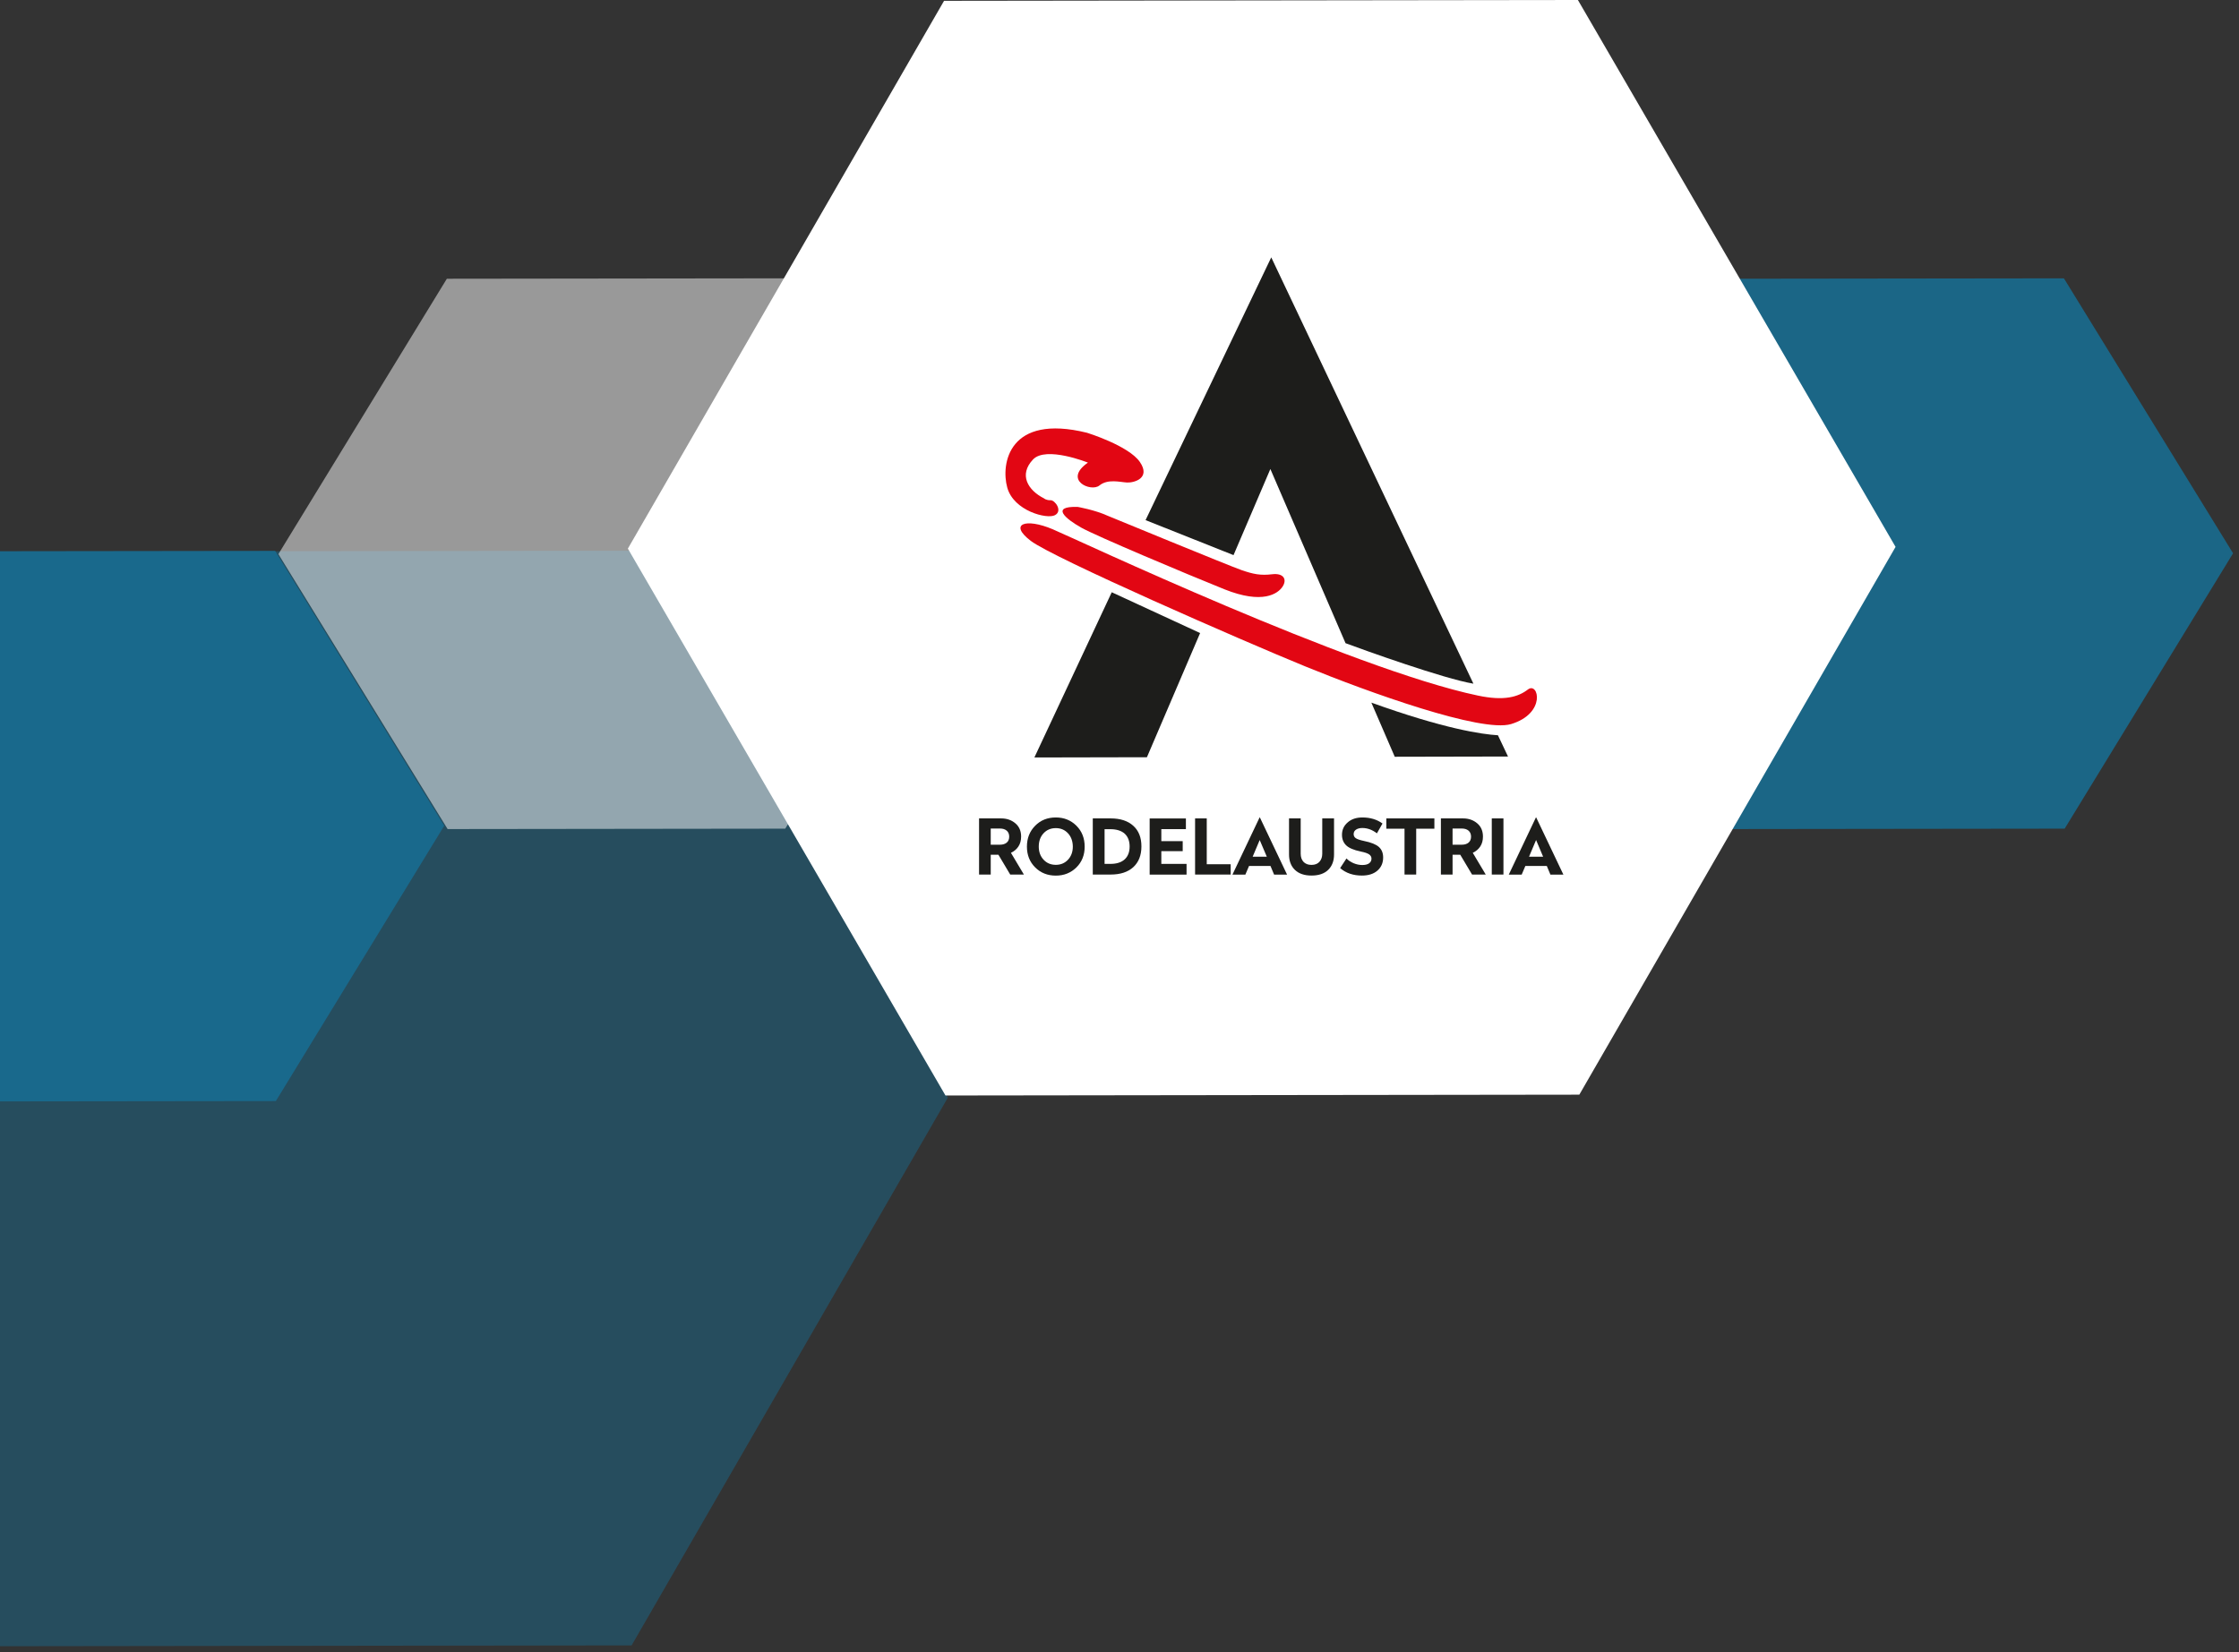 <?xml version="1.0" encoding="utf-8"?>
<!-- Generator: Adobe Illustrator 23.0.3, SVG Export Plug-In . SVG Version: 6.00 Build 0)  -->
<svg version="1.1" id="BOX1" xmlns="http://www.w3.org/2000/svg" xmlns:xlink="http://www.w3.org/1999/xlink" x="0px" y="0px"
	 viewBox="0 0 378 279" style="enable-background:new 0 0 378 279;" xml:space="preserve">
<rect x="0" y="0" width="378" height="279" fill="#333333" stroke="none"/>
<style type="text/css">
	.st0{opacity:0.25;fill-rule:evenodd;clip-rule:evenodd;fill:#009FE3;enable-background:new    ;}
	.st1{opacity:0.35;fill-rule:evenodd;clip-rule:evenodd;fill:#009FE3;enable-background:new    ;}
	.st2{opacity:0.47;fill-rule:evenodd;clip-rule:evenodd;fill:#009FE3;enable-background:new    ;}
	.st3{opacity:0.5;fill-rule:evenodd;clip-rule:evenodd;fill:#FFFFFF;enable-background:new    ;}
	.st4{fill-rule:evenodd;clip-rule:evenodd;fill:#FFFFFF;}
	.st5{fill:#1D1D1B;}
	.st6{fill:#E20613;}
</style>
<path id="Polygon_1_copy_2" class="st0" d="M106.63,277.85l-107.01,0.14L-54,185.64l53.38-92.5L106.39,93l53.63,92.35L106.63,277.85
	z"/>
<path id="Polygon_1_copy_3" class="st1" d="M46.57,185.93l-57,0.07L-39,139.57l28.44-46.5l57-0.07L75,139.43L46.57,185.93z"/>
<path id="Polygon_1_copy_4" class="st2" d="M348.57,139.93l-57,0.07L263,93.57l28.44-46.5l57-0.07L377,93.43L348.57,139.93z"/>
<path id="Polygon_1_copy_5" class="st3" d="M132.57,139.93l-57,0.07L47,93.57l28.44-46.5l57-0.07L161,93.43L132.57,139.93z"/>
<path id="Polygon_1" class="st4" d="M266.63,184.85l-107.01,0.14L106,92.64l53.38-92.5L266.39,0l53.63,92.35L266.63,184.85z"/>
<g>
	<path class="st5" d="M172.86,147.68h-2.31l-1.99-3.34h-1.3v3.34h-1.97v-9.48h3.74c0.95,0,1.74,0.28,2.39,0.83
		c0.65,0.55,0.97,1.3,0.97,2.24c0,0.65-0.15,1.21-0.46,1.68c-0.31,0.46-0.73,0.82-1.26,1.06L172.86,147.68z M167.26,139.91v2.73
		h1.57c0.47,0,0.85-0.12,1.13-0.35c0.28-0.24,0.42-0.57,0.42-1.01c0-0.43-0.14-0.77-0.42-1.01s-0.66-0.36-1.13-0.36H167.26z"/>
	<path class="st5" d="M178.25,138.04c1.39,0,2.55,0.47,3.48,1.4c0.93,0.93,1.39,2.11,1.39,3.53c0,1.41-0.46,2.58-1.39,3.5
		c-0.93,0.92-2.09,1.39-3.48,1.39c-1.4,0-2.56-0.46-3.49-1.39c-0.92-0.92-1.39-2.09-1.39-3.5c0-1.42,0.46-2.59,1.39-3.53
		C175.68,138.5,176.85,138.04,178.25,138.04z M180.31,140.72c-0.53-0.58-1.22-0.88-2.06-0.88s-1.53,0.29-2.07,0.87
		c-0.54,0.58-0.81,1.33-0.81,2.25c0,0.89,0.27,1.63,0.81,2.21c0.54,0.58,1.23,0.87,2.07,0.87c0.83,0,1.52-0.29,2.06-0.87
		c0.54-0.58,0.81-1.32,0.81-2.21C181.11,142.05,180.84,141.3,180.31,140.72z"/>
	<path class="st5" d="M187.52,138.2c1.62,0,2.9,0.42,3.81,1.25c0.92,0.83,1.37,1.99,1.37,3.48c0,1.5-0.46,2.66-1.37,3.5
		c-0.91,0.83-2.18,1.25-3.82,1.25h-3.02v-9.48H187.52z M187.46,140.02h-0.98v5.86h0.98c1.06,0,1.86-0.26,2.42-0.77
		c0.55-0.51,0.83-1.23,0.83-2.16c0-0.94-0.28-1.66-0.83-2.17C189.32,140.28,188.51,140.02,187.46,140.02z"/>
	<path class="st5" d="M200.21,138.2v1.81h-4.15v2.03h3.61v1.69h-3.61v2.15h4.26v1.81h-6.23v-9.48H200.21z"/>
	<path class="st5" d="M203.73,138.2v7.74h4.04v1.74h-6.01v-9.48H203.73z"/>
	<path class="st5" d="M212.7,138.04l4.59,9.65h-2.19l-0.61-1.46h-3.62l-0.62,1.46h-2.18l4.58-9.65H212.7z M212.67,141.85l-1.19,2.82
		h2.39L212.67,141.85z"/>
	<path class="st5" d="M225.22,138.2v6.08c0,1.1-0.33,1.97-0.99,2.61c-0.66,0.64-1.59,0.96-2.81,0.96c-1.21,0-2.15-0.32-2.81-0.96
		c-0.66-0.64-0.99-1.51-0.99-2.61v-6.08h1.97v5.95c0,0.58,0.16,1.04,0.47,1.38s0.76,0.52,1.35,0.52c0.58,0,1.02-0.17,1.34-0.52
		s0.48-0.8,0.48-1.38v-5.95H225.22z"/>
	<path class="st5" d="M230.01,138.04c1.33,0,2.46,0.34,3.39,1.02l-0.94,1.66c-0.78-0.6-1.6-0.9-2.46-0.9
		c-0.44,0-0.79,0.09-1.06,0.27c-0.27,0.18-0.41,0.43-0.41,0.76c0,0.29,0.12,0.52,0.36,0.69c0.24,0.17,0.7,0.32,1.39,0.47
		c1.2,0.24,2.03,0.58,2.51,1.01c0.48,0.43,0.72,1.03,0.72,1.77c0,0.92-0.32,1.66-0.96,2.22c-0.64,0.56-1.52,0.84-2.62,0.84
		c-1.49,0-2.71-0.42-3.68-1.26l1.07-1.63c0.32,0.34,0.72,0.6,1.21,0.81c0.49,0.2,0.97,0.3,1.46,0.3c0.49,0,0.87-0.09,1.14-0.28
		c0.27-0.19,0.41-0.46,0.41-0.8c0-0.29-0.13-0.53-0.4-0.72c-0.27-0.18-0.74-0.35-1.43-0.48c-1.17-0.25-1.99-0.6-2.45-1.05
		c-0.46-0.45-0.7-1.04-0.7-1.77c0-0.85,0.32-1.55,0.97-2.1C228.16,138.31,228.99,138.04,230.01,138.04z"/>
	<path class="st5" d="M242.16,138.2v1.74h-3.07v7.74h-1.97v-7.74h-3.07v-1.74H242.16z"/>
	<path class="st5" d="M250.83,147.68h-2.31l-1.99-3.34h-1.3v3.34h-1.97v-9.48H247c0.95,0,1.74,0.28,2.39,0.83
		c0.65,0.55,0.97,1.3,0.97,2.24c0,0.65-0.15,1.21-0.46,1.68c-0.31,0.46-0.73,0.82-1.26,1.06L250.83,147.68z M245.23,139.91v2.73
		h1.57c0.47,0,0.85-0.12,1.13-0.35c0.28-0.24,0.42-0.57,0.42-1.01c0-0.43-0.14-0.77-0.42-1.01c-0.28-0.24-0.66-0.36-1.13-0.36
		H245.23z"/>
	<path class="st5" d="M253.82,138.2v9.48h-1.97v-9.48H253.82z"/>
	<path class="st5" d="M259.35,138.04l4.59,9.65h-2.19l-0.61-1.46h-3.62l-0.62,1.46h-2.18l4.58-9.65H259.35z M259.33,141.85
		l-1.19,2.82h2.38L259.33,141.85z"/>
</g>
<g>
	<polygon class="st5" points="187.69,100.01 174.63,127.91 193.63,127.87 202.61,106.9 	"/>
	<path class="st5" d="M214.62,43.46l-21.22,44.37l14.85,5.91l6.22-14.54l12.69,29.41c3.21,1.2,16.58,6,21.59,6.84L214.62,43.46z"/>
	<path class="st5" d="M252.89,124.16c-2.73-0.16-9.09-1.09-21.37-5.51l3.95,9.14l19.12-0.04L252.89,124.16z"/>
</g>
<g>
	<path class="st6" d="M187.02,87.1c0,0,20.65,8.51,22.61,9.18c1.95,0.67,3.18,0.93,5.14,0.69c1.96-0.23,2.55,0.89,1.76,2.09
		c-0.79,1.2-3.36,3.04-9.84,0.44c-6.48-2.61-21.65-8.99-24.18-10.42c-2.53-1.43-5.26-3.63-0.56-3.48
		C181.96,85.6,184.86,86.11,187.02,87.1"/>
	<path class="st6" d="M257.95,116.43c1.77-1.36,3.17,4.02-2.84,5.84c-4.98,1.5-24.02-5.35-34.78-9.75
		c-10.76-4.4-42.51-18.3-46.3-21.18c-3.78-2.87-0.92-3.92,3.69-1.97c3.82,1.61,50.37,23.59,71.8,28.09
		C253.92,118.39,256.29,117.71,257.95,116.43z"/>
	<path class="st6" d="M176.24,84.15c0,0,0.38,0.35,1.12,0.32c0.74-0.03,2.09,1.8,0.75,2.52c-1.33,0.73-6.96-0.7-8.06-4.66
		c-1.1-3.96,0.21-12.53,13.47-9.25c0,0,7.02,2.17,8.92,4.93c1.89,2.76-1,3.53-2.17,3.47c-1.17-0.06-3.23-0.66-4.66,0.5
		c-1.42,1.17-6.19-0.91-1.94-3.86c0,0-7.08-2.85-9.27-0.53C171.96,80.17,173.52,82.77,176.24,84.15"/>
</g>
</svg>
